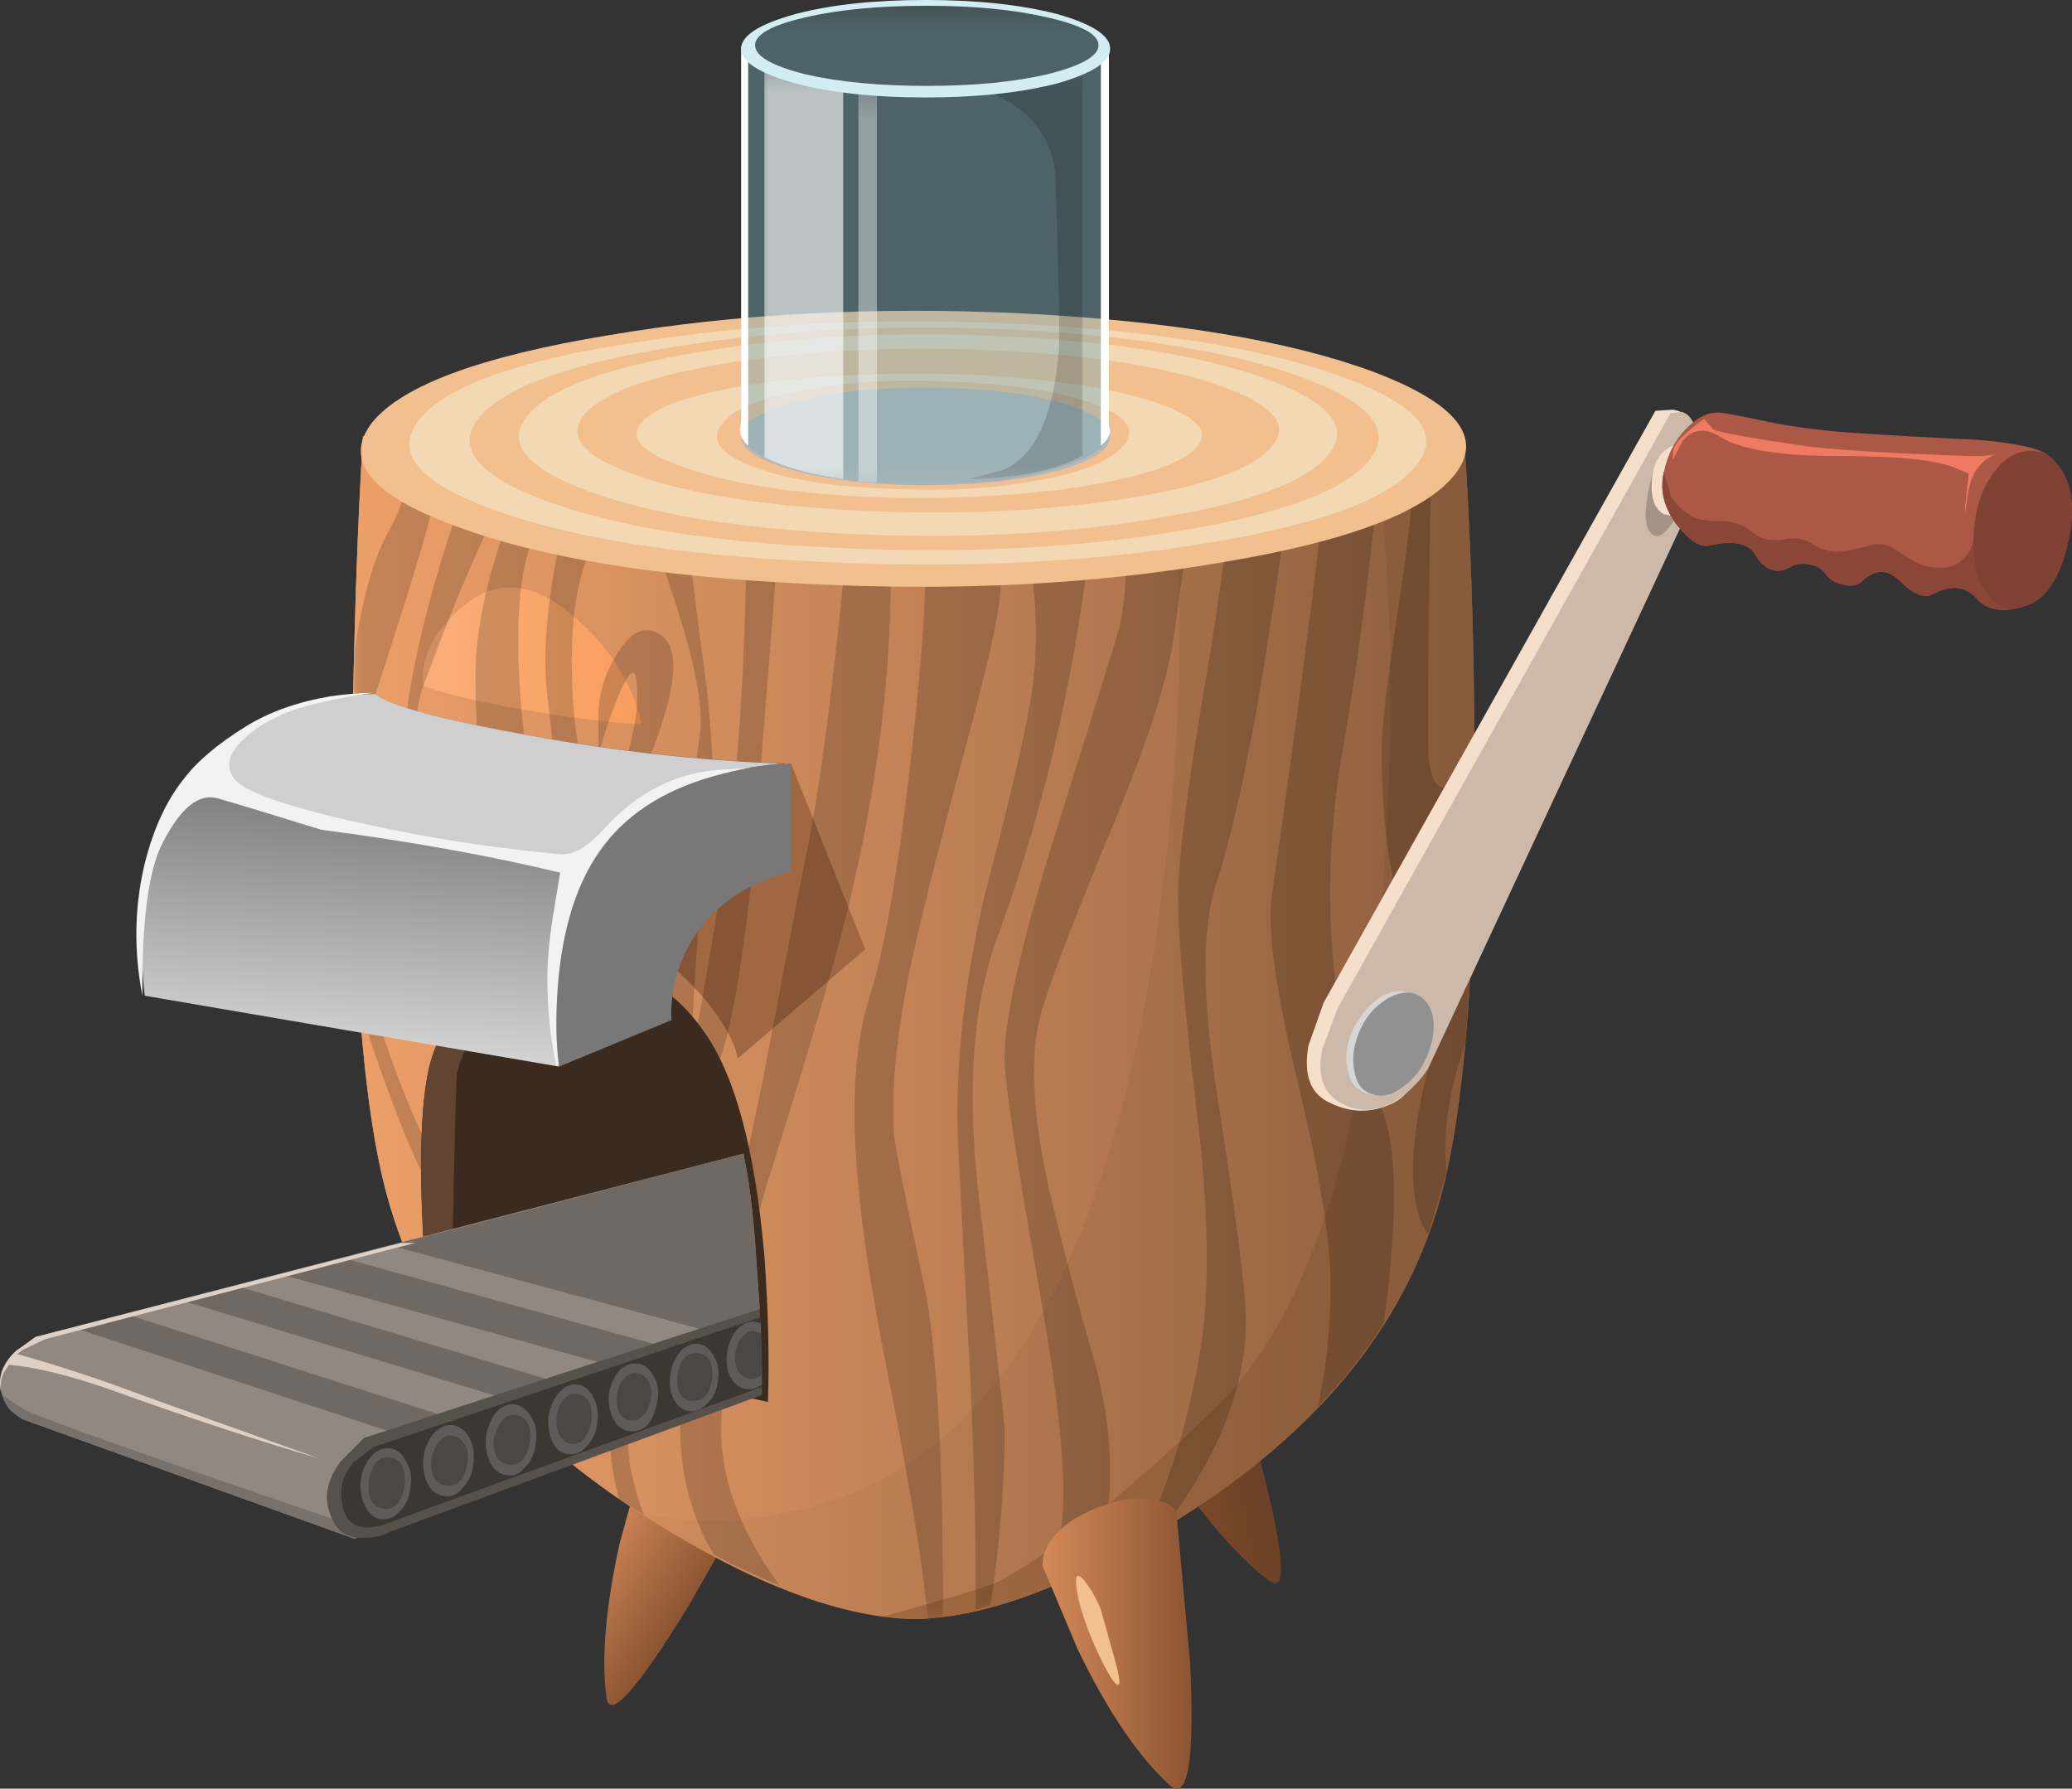 <?xml version="1.0" encoding="UTF-8" standalone="no"?>
<!-- Created with Inkscape (http://www.inkscape.org/) -->
<svg xmlns:inkscape="http://www.inkscape.org/namespaces/inkscape" xmlns:rdf="http://www.w3.org/1999/02/22-rdf-syntax-ns#" xmlns="http://www.w3.org/2000/svg" xmlns:xlink="http://www.w3.org/1999/xlink" xmlns:ns1="http://sozi.baierouge.fr" xmlns:cc="http://creativecommons.org/ns#" xmlns:sodipodi="http://sodipodi.sourceforge.net/DTD/sodipodi-0.dtd" xmlns:dc="http://purl.org/dc/elements/1.1/" id="svg2" xml:space="preserve" viewBox="0 0 89.291 77.062" version="1.1" inkscape:version="0.91 r13725">
  <rect x="0" y="0" width="89.291" height="77.062" fill="#333333" stroke="none"/>
  <defs id="defs6">
    <linearGradient id="linearGradient24" y2="71.91" gradientUnits="userSpaceOnUse" x2="40.263" gradientTransform="matrix(.783 .166 .166 -.783 -.088 61.65)" y1="71.91" x1="35.075">
      <stop id="stop26" style="stop-color:#824c2a" offset="0"/>
      <stop id="stop28" style="stop-color:#6b4127" offset="1"/>
    </linearGradient>
    <linearGradient id="linearGradient42" y2="40.032" gradientUnits="userSpaceOnUse" x2="63.324" gradientTransform="matrix(.664 -.446 -.446 -.664 -.088 61.65)" y1="40.032" x1="58.116">
      <stop id="stop44" style="stop-color:#d48958" offset="0"/>
      <stop id="stop46" style="stop-color:#8c5532" offset="1"/>
    </linearGradient>
    <linearGradient id="linearGradient60" y2="43.425" gradientUnits="userSpaceOnUse" x2="63.663" gradientTransform="matrix(.8 0 0 -.8 -.088 61.65)" y1="43.425" x1="15.294">
      <stop id="stop62" style="stop-color:#e89c66" offset="0"/>
      <stop id="stop64" style="stop-color:#8c5e3e" offset="1"/>
    </linearGradient>
    <linearGradient id="linearGradient78" y2="44.125" gradientUnits="userSpaceOnUse" x2="63.663" gradientTransform="matrix(.8 0 0 -.8 -.088 61.65)" y1="44.125" x1="38.15">
      <stop id="stop80" style="stop-color:#a1693f" offset="0"/>
      <stop id="stop82" style="stop-color:#875b3b" offset="1"/>
    </linearGradient>
    <linearGradient id="linearGradient96" y2="41.253" gradientUnits="userSpaceOnUse" x2="50.844" gradientTransform="matrix(.8 0 0 -.8 -.088 61.65)" y1="41.253" x1="15.294">
      <stop id="stop98" style="stop-color:#ed9f68" offset="0"/>
      <stop id="stop100" style="stop-color:#ad744d" offset="1"/>
    </linearGradient>
    <linearGradient id="linearGradient116" y2="28.254" gradientUnits="userSpaceOnUse" x2="27.737" gradientTransform="matrix(.8 0 0 -.8 -.088 61.65)" y1="28.254" x1="18.362">
      <stop id="stop118" style="stop-color:#faae78" offset="0"/>
      <stop id="stop120" style="stop-color:#f79e5e" offset="1"/>
    </linearGradient>
    <clipPath id="clipPath128">
      <path id="path130" d="m12 5.65h39v43h-39v-43z" inkscape:connector-curvature="0"/>
    </clipPath>
    <mask id="mask132">
      <g id="g134">
        <g id="g136" clip-path="url(#clipPath128)">
          <path id="path138" style="fill:#000000;fill-opacity:.172" d="m12 5.65h39v43h-39v-43z" inkscape:connector-curvature="0"/>
        </g>
      </g>
    </mask>
    <clipPath id="clipPath144">
      <path id="path146" d="m12 5.65h39v43h-39v-43z" inkscape:connector-curvature="0"/>
    </clipPath>
    <clipPath id="clipPath148">
      <path id="path150" d="m12 6h39v43h-39v-43z" inkscape:connector-curvature="0"/>
    </clipPath>
    <linearGradient id="linearGradient222" y2="-23.056" gradientUnits="userSpaceOnUse" x2="44.877" gradientTransform="matrix(-.063 -.797 -.797 .063 -.088 61.65)" y1="-23.056" x1="31.008">
      <stop id="stop224" style="stop-color:#6e6e6e" offset="0"/>
      <stop id="stop226" style="stop-color:#dbdbdb" offset="1"/>
    </linearGradient>
    <clipPath id="clipPath262">
      <path id="path264" d="m25 44.65h14v17h-14v-17z" inkscape:connector-curvature="0"/>
    </clipPath>
    <mask id="mask266">
      <g id="g268">
        <g id="g270" clip-path="url(#clipPath262)">
          <path id="path272" style="fill:#000000;fill-opacity:.41" d="m25 44.65h14v17h-14v-17z" inkscape:connector-curvature="0"/>
        </g>
      </g>
    </mask>
    <clipPath id="clipPath278">
      <path id="path280" d="m25 44.65h14v17h-14v-17z" inkscape:connector-curvature="0"/>
    </clipPath>
    <clipPath id="clipPath282">
      <path id="path284" d="m25 45h14v17h-14v-17z" inkscape:connector-curvature="0"/>
    </clipPath>
    <clipPath id="clipPath308">
      <path id="path310" d="m33 44.65h5v15h-5v-15z" inkscape:connector-curvature="0"/>
    </clipPath>
    <mask id="mask312">
      <g id="g314">
        <g id="g316" clip-path="url(#clipPath308)">
          <path id="path318" style="fill:#000000;fill-opacity:.16" d="m33 44.65h5v15h-5v-15z" inkscape:connector-curvature="0"/>
        </g>
      </g>
    </mask>
    <clipPath id="clipPath324">
      <path id="path326" d="m33 44.65h5v15h-5v-15z" inkscape:connector-curvature="0"/>
    </clipPath>
    <clipPath id="clipPath328">
      <path id="path330" d="m33 45h5v15h-5v-15z" inkscape:connector-curvature="0"/>
    </clipPath>
    <clipPath id="clipPath352">
      <path id="path354" d="m29 44.65h2v14h-2v-14z" inkscape:connector-curvature="0"/>
    </clipPath>
    <mask id="mask356">
      <g id="g358">
        <g id="g360" clip-path="url(#clipPath352)">
          <path id="path362" style="fill:#000000;fill-opacity:.398" d="m29 44.65h2v14h-2v-14z" inkscape:connector-curvature="0"/>
        </g>
      </g>
    </mask>
    <clipPath id="clipPath368">
      <path id="path370" d="m29 44.65h2v14h-2v-14z" inkscape:connector-curvature="0"/>
    </clipPath>
    <clipPath id="clipPath372">
      <path id="path374" d="m29 45h2v14h-2v-14z" inkscape:connector-curvature="0"/>
    </clipPath>
    <clipPath id="clipPath396">
      <path id="path398" d="m26 44.65h4v15h-4v-15z" inkscape:connector-curvature="0"/>
    </clipPath>
    <mask id="mask400">
      <g id="g402">
        <g id="g404" clip-path="url(#clipPath396)">
          <path id="path406" style="fill:#000000;fill-opacity:.609" d="m26 44.65h4v15h-4v-15z" inkscape:connector-curvature="0"/>
        </g>
      </g>
    </mask>
    <clipPath id="clipPath412">
      <path id="path414" d="m26 44.65h4v15h-4v-15z" inkscape:connector-curvature="0"/>
    </clipPath>
    <clipPath id="clipPath416">
      <path id="path418" d="m26 45h4v15h-4v-15z" inkscape:connector-curvature="0"/>
    </clipPath>
    <linearGradient id="linearGradient478" y2="70.807" gradientUnits="userSpaceOnUse" x2="51.45" gradientTransform="matrix(.8 0 0 -.8 -.088 61.65)" y1="70.807" x1="45.05">
      <stop id="stop480" style="stop-color:#d48958" offset="0"/>
      <stop id="stop482" style="stop-color:#8c5532" offset="1"/>
    </linearGradient>
  </defs>
  <g id="g10" transform="matrix(1.25 0 0 -1.25 0 77.062)">
    <g id="g12">
      <g id="g14">
        <g id="g16">
          <g id="g22">
            <path id="path30" style="fill-rule:evenodd;fill:url(#linearGradient24)" d="m38.711 13.771c-0.051 0.184-0.051 0.426 0 0.719 0.133 0.586 0.492 1.121 1.082 1.597 0.613 0.453 1.16 0.641 1.641 0.563 0.265-0.028 0.453-0.11 0.558-0.242l1.442-5.039c0.851-3.278 0.957-4.68 0.32-4.2-1.066 0.801-2.227 2.133-3.481 4l-1.562 2.602z" inkscape:connector-curvature="0"/>
          </g>
        </g>
      </g>
      <g id="g32">
        <g id="g34">
          <g id="g40">
            <path id="path48" style="fill-rule:evenodd;fill:url(#linearGradient42)" d="m22.152 11.33c0.106 0.187 0.282 0.359 0.52 0.519 0.508 0.32 1.133 0.426 1.879 0.32 0.773-0.105 1.293-0.359 1.562-0.757 0.16-0.215 0.227-0.415 0.199-0.602l-2.601-4.559c-1.758-2.855-2.691-3.894-2.801-3.121-0.183 1.309-0.039 3.067 0.442 5.282l0.8 2.918z" inkscape:connector-curvature="0"/>
          </g>
        </g>
      </g>
      <g id="g50">
        <g id="g52">
          <g id="g58">
            <path id="path66" style="fill-rule:evenodd;fill:url(#linearGradient60)" d="m50.473 46.611c0.215-3.121 0.332-6.563 0.359-10.321 0.078-7.492-0.309-12.785-1.16-15.878-1.149-4.243-4.012-7.856-8.602-10.84-3.707-2.403-6.851-3.645-9.437-3.723h-0.242c-2.586 0.082-5.731 1.32-9.438 3.723-4.586 2.984-7.453 6.597-8.601 10.84-0.852 3.089-1.254 8.382-1.2 15.878 0.055 3.758 0.172 7.2 0.36 10.321 5.574 0.801 9.906 1.25 13 1.359h12c3.093-0.105 7.414-0.558 12.961-1.359z" inkscape:connector-curvature="0"/>
          </g>
        </g>
      </g>
      <g id="g68">
        <g id="g70">
          <g id="g76">
            <path id="path84" style="fill-rule:evenodd;fill:url(#linearGradient78)" d="m47.754 32.048c0.293 4.746 0.223 9.16-0.203 13.242l1.082 1.559 1.84-0.238c0.215-3.121 0.332-6.563 0.359-10.321 0.078-7.492-0.309-12.785-1.16-15.878-1.149-4.243-4.012-7.856-8.602-10.84-3.707-2.403-6.851-3.645-9.437-3.723h-0.242l-0.957 0.082c2.32 0.641 3.613 1.027 3.878 1.16 1.708 0.852 4.172 2.797 7.399 5.84 3.469 3.254 5.48 9.625 6.043 19.117z" inkscape:connector-curvature="0"/>
          </g>
        </g>
      </g>
      <g id="g86">
        <g id="g88">
          <g id="g94">
            <path id="path102" style="fill-rule:evenodd;fill:url(#linearGradient96)" d="m40.551 43.65c0.293-5.094-0.012-10.32-0.918-15.68-1.84-10.773-5.813-16.879-11.922-18.32-1.945-0.481-3.813-0.535-5.598-0.16-4.668 2.988-7.586 6.625-8.761 10.922-0.852 3.089-1.254 8.382-1.2 15.878 0.055 3.758 0.172 7.2 0.36 10.321 5.574 0.801 9.906 1.25 13 1.359l2.64 0.078 12.399-4.398z" inkscape:connector-curvature="0"/>
          </g>
        </g>
      </g>
      <path id="path104" style="fill-rule:evenodd;fill:#a16740" d="m27.273 35.33 2.559-6.399-4.398-3.762c-0.055 0.375-0.282 0.852-0.68 1.442-0.801 1.172-2.027 2.238-3.684 3.199-1.226 0.719-1.238 1.227-0.039 1.52 0.614 0.16 1.336 0.242 2.16 0.242l4.082 3.758z" inkscape:connector-curvature="0"/>
      <g id="g106">
        <g id="g108">
          <g id="g114">
            <path id="path122" style="fill-rule:evenodd;fill:url(#linearGradient116)" d="m14.594 38.009c-0.11 0.906 0.304 1.785 1.238 2.641 1.066 0.933 2.188 1 3.359 0.199 1.094-0.773 1.907-1.691 2.442-2.758 0.265-0.562 0.426-1.027 0.48-1.402-1.226 0.055-2.84 0.266-4.84 0.641-0.961 0.187-1.695 0.359-2.203 0.519l-0.476 0.16z" inkscape:connector-curvature="0"/>
          </g>
        </g>
      </g>
      <g id="g124">
        <g id="g140" mask="url(#mask132)">
          <g id="g152">
            <g id="g154" clip-path="url(#clipPath144)">
              <g id="g156" transform="translate(0 -.35)">
                <g id="g160">
                  <g id="g162" clip-path="url(#clipPath148)">
                    <g id="g164">
                      <path id="path166" style="fill-rule:evenodd;fill:#000000" d="m45.07 40.078c0.59 4.375 0.762 6.817 0.524 7.32l-0.16 0.204c0.691-0.082 2-0.243 3.918-0.481-0.079-4.668-0.122-8.226-0.122-10.68 0-0.988 0.176-1.519 0.524-1.601 0.293-0.055 0.652 0.16 1.078 0.64v-1.441c-0.773-1.945-1.359-3.133-1.762-3.559-0.453-0.535-0.812-0.066-1.078 1.399-0.238 1.199-0.359 2.629-0.359 4.281 0 0.774 0.226 2.641 0.679 5.602 0.376 2.558 0.481 4 0.321 4.316-0.188 0.375-0.426 0.414-0.723 0.121l-0.359-0.558c-0.348-3.496-0.758-6.614-1.239-9.36-0.402-2.269-0.535-4.496-0.402-6.679 0.137-2.508 0.617-4.282 1.442-5.321 0.8-1.066 0.921-3.695 0.359-7.883-0.664-1.039-1.426-2-2.277-2.878 0.265 1.226 0.41 2.507 0.437 3.839 0.055 1.547-0.32 3.973-1.117 7.282-0.75 3.093-1.055 5.226-0.922 6.398 0.535 3.707 0.945 6.723 1.238 9.039z" inkscape:connector-curvature="0"/>
                      <path id="path168" style="fill-rule:evenodd;fill:#000000" d="m49.871 21.602-0.641-2.161c-0.691 1.039-0.691 2.946 0 5.719 0.215 0.906 0.723 2.348 1.524 4.32l-0.242-3.441-0.121-0.398c-0.481-1.496-0.653-2.84-0.52-4.039z" inkscape:connector-curvature="0"/>
                      <path id="path170" style="fill-rule:evenodd;fill:#000000" d="m25.754 45.48c-0.375 0.028-0.734-0.027-1.082-0.16-0.695-0.293-1.012-0.867-0.961-1.718 0.055-0.696 0.266-2.43 0.641-5.204 0.293-2.691 0.32-4.613 0.082-5.757-0.297-1.414-0.496-3.801-0.602-7.161 0.641 3.465 1.078 6.145 1.32 8.04 0.399 3.015 0.602 7 0.602 11.96zm19.359 2.161c-0.109-0.133-0.215-0.52-0.32-1.161-0.16-0.855-0.293-1.519-0.402-2-0.321-2.242-0.614-4.187-0.879-5.839-0.535-3.149-1.067-5.536-1.602-7.161-0.476-1.492-0.465-3.878 0.043-7.16 0.664-4.242 1-6.851 1-7.84 0-2.292-0.949-4.679-2.84-7.16-0.187-0.082-0.441-0.226-0.761-0.441 0.906 1.84 1.574 3.976 2 6.402 0.375 2.133 0.336 5.012-0.122 8.641-0.476 4-0.679 6.57-0.597 7.719 0.078 1.464 0.398 3.824 0.961 7.078 0.504 2.988 0.758 5 0.758 6.043 0 1.25-0.215 1.703-0.641 1.359l-0.641-0.922c0-0.586-0.199-2.293-0.597-5.121-0.215-1.543-0.973-3.863-2.282-6.957-1.386-3.336-2.187-5.48-2.398-6.441-0.293-1.465-0.148-3.442 0.437-5.918 0.321-1.414 0.856-3.43 1.602-6.043 0.586-2.426 0.586-4.625 0-6.598l-1.68-0.762 0.399 1.801c0.269 1.332 0.043 4.051-0.68 8.16-0.824 4.641-1.238 7.375-1.238 8.2 0 1.386 0.558 3.894 1.679 7.519 1.493 4.746 2.254 7.199 2.282 7.359 0.293 1.336 0.277 2.629-0.043 3.883l-0.559 1.481-0.601-3.922c-0.586-4.238-1.598-8.32-3.039-12.238-0.801-2.215-1.012-5.055-0.641-8.524 0.613-5.305 0.922-8.105 0.922-8.398 0-1.84-0.16-3.84-0.481-6l-0.519-0.16c0.027 1.707-0.028 4.242-0.16 7.601-0.215 3.918-0.36 6.746-0.442 8.481-0.105 2.558 0.188 5.359 0.879 8.398 0.828 3.148 1.363 5.398 1.602 6.762 0.293 1.703 0.265 3.476-0.078 5.316-0.188 0.934-0.403 1.695-0.641 2.281-0.188-0.879-0.281-2-0.281-3.359 0-0.773-0.305-2.305-0.918-4.602-1.016-3.785-1.684-6.386-2-7.796-0.641-2.747-0.895-5.016-0.762-6.801 0.055-0.453 0.398-2.176 1.039-5.16 0.426-2.028 0.641-5.813 0.641-11.36l-0.52-0.082c-0.16 1.735-0.586 4.375-1.281 7.922-0.613 3.039-0.984 5.371-1.117 7-0.27 2.719-0.137 4.906 0.398 6.559 0.535 1.734 1.012 4.547 1.442 8.441 0.398 3.598 0.546 5.984 0.437 7.16-0.105 1.387-0.453 2.559-1.039 3.52-0.078-1.547-0.121-3.055-0.121-4.52 0-4.054-0.586-8.281-1.758-12.679-0.48-1.817-1.32-4.629-2.519-8.442-0.989-3.359-1.508-6.094-1.563-8.199-0.078-1.789 0.586-3.656 2-5.602-0.664 0.266-1.414 0.614-2.238 1.039l-0.199 0.321c-1.364 2.586-1.309 5.656 0.16 9.203 0.426 1.066 1 3.371 1.718 6.918 0.747 3.945 1.239 6.508 1.481 7.68 0.48 2.32 0.961 6.015 1.437 11.082l-2.32 0.878-0.277-3.8c-0.106-1.282-0.321-4-0.641-8.16-0.375-3.758-0.801-6.2-1.281-7.321-0.293-0.664-0.625-1.758-1-3.277v-0.043h-0.039c-0.215-0.879-0.547-2.492-1-4.84-0.399-1.945-0.707-3.277-0.918-4-0.215-0.773-0.066-1.851 0.437-3.238l-0.839 0.519c-0.348 1.227-0.426 2.492-0.239 3.801 0.133 0.934 0.36 1.719 0.68 2.359 0.238 0.426 0.719 2.399 1.437 5.918-0.292 0.457-0.476 1.055-0.558 1.801-0.055 0.696 0.16 2.789 0.64 6.281 0.532 4.079 0.813 6.215 0.84 6.399 0.051 0.801-0.148 1.961-0.601 3.48-0.051 0.215-0.387 1.243-1 3.082-0.133 0.719-0.239 1.118-0.321 1.2-0.078 0.05-0.519-0.254-1.32-0.922-0.773-0.641-1.172-2.106-1.199-4.399 0-2 0.215-3.492 0.641-4.48 0.32-0.746 0.695-0.52 1.121 0.68 0.398 1.148 0.558 2.132 0.48 2.96-0.055 0.614-0.293 0.387-0.723-0.679-0.21-0.535-0.41-1.133-0.597-1.801v1.32c0 0.774 0.226 1.508 0.679 2.2 0.481 0.773 0.985 0.96 1.52 0.558 0.48-0.371 0.508-1.277 0.078-2.719-0.211-0.746-0.476-1.437-0.797-2.078l-0.359-0.84c-0.375-0.586-0.895-0.933-1.563-1.043-0.664-0.132-1.027 0.149-1.078 0.84 0 1.309-0.082 2.574-0.242 3.801-0.183 1.52 0 3.481 0.563 5.883 0.293 1.199 0.597 2.25 0.918 3.156-0.586-0.476-1.266-1.746-2.04-3.797-0.48-1.281-0.574-3.386-0.281-6.32 0.133-1.469 0.321-2.801 0.563-4l-1.442-0.16c-0.507 1.465-0.761 3.453-0.761 5.961 0 1.57 0.441 3.531 1.32 5.879 0.453 1.171 0.894 2.187 1.32 3.039-0.398-0.586-0.785-1.227-1.16-1.918-0.933-1.547-2.027-4.016-3.277-7.403-0.59-1.574-0.188-4.945 1.199-10.121 0.691-2.558 1.437-4.972 2.238-7.238-0.64 1.652-1.277 3.48-1.918 5.48-1.336 3.973-2.066 6.813-2.203 8.52-0.105 1.625 0.227 3.84 1 6.641 0.668 2.371 1.402 4.347 2.203 5.918 3.707 0.453 6.504 0.707 8.399 0.761h12c2.133-0.082 4.668-0.308 7.601-0.679z" inkscape:connector-curvature="0"/>
                      <path id="path172" style="fill-rule:evenodd;fill:#000000" d="m12.191 35.16 0.039 4.442c0.27 1.785 0.641 3.117 1.122 4 0.586 1.039 0.921 2.238 1 3.597l1.121 0.16-0.082-0.398c-0.106-1.121-0.532-2.867-1.278-5.242-0.402-1.278-0.949-2.985-1.64-5.117-0.161-0.641-0.254-1.122-0.282-1.442z" inkscape:connector-curvature="0"/>
                      <path id="path174" style="fill-rule:evenodd;fill:#000000" d="m12.23 31c0.055-0.398 0.231-1.398 0.524-3 0.504-2.348 1.824-5.508 3.957-9.48l-1.32 1.601c-0.371 0.453-0.852 1.387-1.438 2.801-0.562 1.383-1.082 2.851-1.562 4.398l-0.161 3.68z" inkscape:connector-curvature="0"/>
                    </g>
                  </g>
                </g>
              </g>
            </g>
          </g>
        </g>
      </g>
      <path id="path176" style="fill-rule:evenodd;fill:#f2bf8f" d="m50.152 45.29c-1.039-1.308-3.746-2.32-8.121-3.039-4.343-0.746-9.093-0.988-14.238-0.722-5.172 0.242-9.215 0.906-12.121 2-2.906 1.066-3.852 2.254-2.84 3.562 1.039 1.278 3.746 2.278 8.121 3 4.375 0.746 9.133 1 14.281 0.758 5.145-0.266 9.172-0.934 12.078-2 2.907-1.094 3.852-2.277 2.84-3.559z" inkscape:connector-curvature="0"/>
      <path id="path178" style="fill-rule:evenodd;fill:#f2d9b3" d="m48.793 45.572c-0.934-1.149-3.414-2.043-7.441-2.684-4-0.637-8.372-0.84-13.122-0.598-4.746 0.215-8.453 0.801-11.117 1.758-2.695 0.961-3.574 2.016-2.64 3.16 0.933 1.149 3.414 2.028 7.437 2.641 4 0.641 8.387 0.856 13.16 0.641 4.75-0.239 8.453-0.84 11.121-1.801 2.696-0.961 3.563-2 2.602-3.117z" inkscape:connector-curvature="0"/>
      <path id="path180" style="fill-rule:evenodd;fill:#f2bf8f" d="m47.191 45.771c-0.851-1.043-3.066-1.856-6.64-2.441-3.598-0.586-7.52-0.774-11.758-0.559-4.215 0.184-7.52 0.719-9.922 1.598-2.398 0.882-3.183 1.839-2.359 2.882 0.855 1.039 3.082 1.852 6.679 2.438 3.575 0.586 7.481 0.789 11.719 0.601 4.242-0.214 7.563-0.761 9.961-1.64 2.402-0.879 3.176-1.84 2.32-2.879z" inkscape:connector-curvature="0"/>
      <path id="path182" style="fill-rule:evenodd;fill:#f2d9b3" d="m45.793 45.97c-0.746-0.933-2.746-1.668-6-2.199-3.199-0.535-6.719-0.707-10.563-0.52-3.812 0.184-6.796 0.68-8.957 1.477-2.16 0.801-2.855 1.668-2.082 2.602 0.747 0.933 2.747 1.667 6 2.199 3.2 0.535 6.719 0.707 10.563 0.519 3.812-0.183 6.797-0.679 8.957-1.476 2.16-0.801 2.855-1.668 2.082-2.602z" inkscape:connector-curvature="0"/>
      <path id="path184" style="fill-rule:evenodd;fill:#f2bf8f" d="m43.832 46.251c-0.641-0.773-2.348-1.375-5.121-1.8-2.773-0.426-5.785-0.563-9.039-0.403-3.281 0.16-5.84 0.563-7.68 1.203-1.867 0.637-2.48 1.344-1.84 2.118 0.668 0.773 2.387 1.375 5.16 1.8 2.774 0.426 5.786 0.559 9.04 0.403 3.281-0.16 5.839-0.563 7.679-1.203 1.867-0.664 2.469-1.372 1.801-2.118z" inkscape:connector-curvature="0"/>
      <path id="path186" style="fill-rule:evenodd;fill:#f2d9b3" d="m41.23 46.208c-0.531-0.558-1.906-1.011-4.117-1.359-2.269-0.32-4.707-0.426-7.32-0.32-2.613 0.133-4.668 0.468-6.16 1-1.52 0.508-2.016 1.043-1.481 1.601 0.536 0.559 1.907 1 4.121 1.321 2.239 0.293 4.665 0.386 7.278 0.277 2.64-0.133 4.707-0.438 6.203-0.918 1.519-0.508 2.012-1.039 1.476-1.602z" inkscape:connector-curvature="0"/>
      <path id="path188" style="fill-rule:evenodd;fill:#f2bf8f" d="m38.793 46.369c-0.402-0.559-1.402-0.985-3-1.278-1.574-0.297-3.336-0.386-5.281-0.281-1.946 0.078-3.465 0.332-4.559 0.762-1.121 0.425-1.48 0.906-1.082 1.437 0.375 0.535 1.336 0.934 2.883 1.199 1.492 0.297 3.211 0.387 5.156 0.282 1.977-0.078 3.535-0.321 4.684-0.719 1.172-0.402 1.57-0.867 1.199-1.402z" inkscape:connector-curvature="0"/>
      <path id="path190" style="fill-rule:evenodd;fill:#f5dfcb" d="m57.672 47.529c0.398-0.051 0.652-0.321 0.762-0.801 0.132-0.773 0.023-1.344-0.321-1.719l-9.64-21.039c-0.161-0.187-0.387-0.332-0.68-0.441-0.617-0.239-1.242-0.215-1.883 0.082-0.719 0.293-0.984 0.961-0.801 2l0.524 1.48 11.437 20.399 0.602 0.039z" inkscape:connector-curvature="0"/>
      <path id="path192" style="fill-rule:evenodd;fill:#ccb9a9" d="m57.992 47.451c0.266-0.082 0.442-0.36 0.52-0.84 0.16-0.801 0.199-1.348 0.121-1.641l-9.403-20.16c-0.21-0.32-0.48-0.613-0.796-0.883-0.696-0.531-1.364-0.664-2-0.398-0.774 0.32-1.055 0.972-0.844 1.961l0.519 1.398 11.485 20.524 0.398 0.039z" inkscape:connector-curvature="0"/>
      <path id="path194" style="fill-rule:evenodd;fill:#a39487" d="m57.633 46.29 0.558 0.079c0.348-0.079 0.414-0.438 0.2-1.079-0.239-0.773-0.504-1.359-0.801-1.761-0.293-0.399-0.531-0.465-0.719-0.199-0.183 0.242-0.183 0.773 0 1.601 0.188 0.797 0.441 1.254 0.762 1.359z" inkscape:connector-curvature="0"/>
      <path id="path196" style="fill-rule:evenodd;fill:#d6d6d6" d="m48.992 25.369c-0.32-0.664-0.629-1.106-0.922-1.321-0.265-0.16-0.586-0.183-0.957-0.078-0.347 0.106-0.562 0.36-0.64 0.758-0.11 0.402-0.067 0.844 0.117 1.32 0.215 0.481 0.496 0.856 0.844 1.121 0.371 0.293 0.73 0.387 1.078 0.282 0.879-0.266 1.039-0.961 0.48-2.082z" inkscape:connector-curvature="0"/>
      <path id="path198" style="fill-rule:evenodd;fill:#919191" d="m49.23 25.33c-0.183-0.481-0.464-0.852-0.839-1.122-0.371-0.293-0.719-0.386-1.039-0.281-0.348 0.082-0.559 0.32-0.641 0.723-0.106 0.426-0.066 0.879 0.121 1.359 0.188 0.481 0.465 0.852 0.84 1.117 0.375 0.27 0.734 0.364 1.082 0.282 0.316-0.106 0.531-0.36 0.637-0.758 0.082-0.399 0.027-0.84-0.161-1.32z" inkscape:connector-curvature="0"/>
      <path id="path200" style="fill-rule:evenodd;fill:#f5dfcb" d="m61.031 45.728-1.277-2.316-2.402 0.519c-0.321 0.184-0.454 0.586-0.399 1.199 0.024 0.375 0.145 0.68 0.359 0.918 0.106 0.11 0.215 0.188 0.321 0.242l3.398-0.562z" inkscape:connector-curvature="0"/>
      <path id="path202" style="fill-rule:evenodd;fill:#ab5846" d="m68.191 46.49c1.282-0.106 2.082-0.282 2.403-0.52 0.773-0.613 1.011-1.601 0.718-2.961-0.292-1.281-0.785-2.027-1.48-2.238-0.719-0.242-1.266-0.176-1.641 0.199-0.398 0.481-0.918 0.547-1.558 0.199-0.293-0.16-0.68 0-1.16 0.481-0.426 0.398-0.852 0.387-1.282-0.039-0.132-0.133-0.332-0.176-0.601-0.121-0.293 0.054-0.504 0.172-0.637 0.359-0.133 0.215-0.363 0.336-0.683 0.359-0.239 0.028-0.426-0.011-0.559-0.117-0.481-0.242-0.879-0.094-1.199 0.438-0.242 0.402-0.762 0.508-1.559 0.32-0.32-0.078-0.695 0.148-1.121 0.68-0.453 0.586-0.613 1.187-0.48 1.801 0.132 0.667 0.414 1.199 0.839 1.601 0.399 0.399 0.813 0.559 1.243 0.481 0.343-0.055 0.957-0.176 1.839-0.364 0.907-0.16 1.797-0.265 2.68-0.32 1.094-0.078 2.508-0.156 4.238-0.238z" inkscape:connector-curvature="0"/>
      <path id="path204" style="fill-rule:evenodd;fill:#8a4738" d="m68.07 43.13c0.11 0.481 0.551 0.465 1.321-0.039 0.695-0.453 1.16-0.922 1.402-1.402-0.32-0.504-0.641-0.813-0.961-0.918-0.719-0.242-1.266-0.176-1.641 0.199-0.398 0.481-0.918 0.547-1.558 0.199-0.293-0.16-0.68 0-1.16 0.481-0.426 0.398-0.852 0.387-1.282-0.039-0.132-0.133-0.332-0.176-0.601-0.121-0.293 0.054-0.504 0.172-0.637 0.359-0.133 0.215-0.363 0.336-0.683 0.359-0.239 0.028-0.426-0.011-0.559-0.117-0.481-0.242-0.879-0.094-1.199 0.438-0.242 0.402-0.762 0.508-1.559 0.32-0.32-0.078-0.695 0.148-1.121 0.68-0.453 0.586-0.613 1.187-0.48 1.801v0.082c0.16-0.508 0.238-0.79 0.238-0.84 0.137-0.242 0.363-0.469 0.683-0.684 0.184-0.133 0.532-0.199 1.039-0.199 0.454 0 0.825-0.133 1.122-0.399 0.238-0.214 0.57-0.293 1-0.242 0.425 0.082 0.757 0.043 1-0.117 0.343-0.242 0.718-0.336 1.117-0.281 0.242 0.027 0.586 0.105 1.039 0.238 0.269 0.055 0.547-0.023 0.844-0.238 0.398-0.266 0.679-0.426 0.839-0.481 0.985-0.265 1.586 0.055 1.797 0.961z" inkscape:connector-curvature="0"/>
      <path id="path206" style="fill-rule:evenodd;fill:#804135" d="m70.594 45.97c0.773-0.613 1.011-1.601 0.718-2.961-0.292-1.281-0.785-2.027-1.48-2.238l-0.602-0.121c-0.796 0.32-1.199 1.066-1.199 2.238 0 1.016 0.227 1.828 0.68 2.442 0.48 0.667 1.055 0.906 1.723 0.718l0.16-0.078z" inkscape:connector-curvature="0"/>
      <path id="path208" style="fill-rule:evenodd;fill:#3b2a1e" d="m24.273 26.091c1.067-1.496 1.758-4.066 2.079-7.719 0.132-1.843 0.175-3.523 0.121-5.042l-11.641 2.558c-0.133 1.227-0.227 2.551-0.281 3.961-0.106 2.801 0.043 4.68 0.441 5.641 0.719 1.734 2.133 2.707 4.238 2.922 2.137 0.21 3.817-0.563 5.043-2.321z" inkscape:connector-curvature="0"/>
      <path id="path210" style="fill-rule:evenodd;fill:#614531" d="m14.992 25.49c0.348 0.851 0.934 1.547 1.762 2.082 0.797 0.504 1.68 0.785 2.637 0.84-2.051-0.934-3.266-2.188-3.637-3.762-0.027-0.133-0.082-2.227-0.16-6.278l-0.043-2.644-0.719 0.16c-0.133 1.227-0.227 2.551-0.281 3.961-0.106 2.801 0.043 4.68 0.441 5.641z" inkscape:connector-curvature="0"/>
      <g id="g212">
        <g id="g214">
          <g id="g220">
            <path id="path228" style="fill-rule:evenodd;fill:url(#linearGradient222)" d="m10.551 37.369c0.906 0.242 1.707 0.359 2.402 0.359 0.453-0.398 2.238-0.879 5.359-1.438 3.122-0.562 6.106-0.878 8.961-0.96l-6.562-6.68c-0.559-0.535-0.957-1.32-1.199-2.36-0.133-0.535-0.215-1-0.239-1.402l-14.281 2.442c-0.105 0.8-0.121 1.718-0.039 2.761 0.16 2.078 0.692 3.703 1.598 4.879 0.906 1.145 2.242 1.945 4 2.399z" inkscape:connector-curvature="0"/>
          </g>
        </g>
      </g>
      <path id="path230" style="fill-rule:evenodd;fill:#cfcfcf" d="m7.832 34.29-1.039 0.918c0.906 1.043 2.211 1.774 3.918 2.204 0.828 0.21 1.574 0.316 2.242 0.316 0.453-0.398 2.238-0.879 5.359-1.438 2.907-0.535 5.774-0.851 8.598-0.96-1.812-0.188-3.222-0.536-4.238-1.04-0.641-0.347-1.281-0.851-1.918-1.519-0.32-0.348-0.574-0.652-0.762-0.922l-1.48 0.242c-3.785 0.719-6.481 1.16-8.078 1.321-0.989 0.078-1.856 0.371-2.602 0.878z" inkscape:connector-curvature="0"/>
      <path id="path232" style="fill-rule:evenodd;fill:#f2f2f2" d="m12.832 37.771c-1.227-0.188-2.172-0.402-2.84-0.641-0.695-0.265-1.238-0.601-1.64-1-0.508-0.508-0.586-0.961-0.239-1.359 0.321-0.402 1.625-0.867 3.918-1.402 1.895-0.426 3.602-0.731 5.121-0.918 1.465-0.188 2.239-0.266 2.321-0.243 0.398 0.028 0.839 0.309 1.32 0.84 1.199 1.336 2.613 2.028 4.238 2.082 0.907 0.051 1.629 0.121 2.16 0.2-0.347-0.161-0.785-0.426-1.32-0.801-1.012-0.801-1.906-1.785-2.68-2.957-1.226-1.895-2.558-4.121-4-6.684-0.214 0.91-0.32 1.922-0.32 3.043 0 0.691 0.082 1.508 0.242 2.441l0.199 1.2c-2.425 0.586-5.175 1.078-8.242 1.48-1.89 0.586-3.078 0.945-3.558 1.078-0.641 0.188-1.266-0.304-1.879-1.48-0.508-0.934-0.746-2.707-0.723-5.32-0.293 1.496-0.277 2.96 0.043 4.402 0.293 1.25 0.746 2.265 1.359 3.039 0.454 0.613 1.172 1.226 2.161 1.84 0.824 0.508 1.8 0.851 2.918 1.039 0.562 0.078 1.043 0.121 1.441 0.121z" inkscape:connector-curvature="0"/>
      <path id="path234" style="fill-rule:evenodd;fill:#787878" d="m24.871 34.97c0.906 0.238 1.707 0.36 2.402 0.36v-3.719c-1.23-0.321-2.203-0.883-2.921-1.684-0.586-0.691-0.961-1.465-1.122-2.316-0.078-0.453-0.105-0.828-0.078-1.121l-3.879-1.602c-0.109 0.801-0.121 1.723-0.043 2.762 0.161 2.078 0.696 3.707 1.602 4.879 0.906 1.176 2.254 1.988 4.039 2.441z" inkscape:connector-curvature="0"/>
      <path id="path236" style="fill-rule:evenodd;fill:#918881" d="m25.633 21.888 0.16-0.879c0.105-0.719 0.184-1.437 0.238-2.16l0.16-2.32-13.961-7.918-11.437 4.117c-0.32 0.187-0.52 0.375-0.602 0.562-0.32 0.614-0.238 1.172 0.243 1.68l0.796 0.602 24.403 6.316z" inkscape:connector-curvature="0"/>
      <path id="path238" style="fill-rule:evenodd;fill:#706963" d="m19.992 13.771-1.68-0.602-12.121 3.68 1.961 0.481 11.84-3.559z" inkscape:connector-curvature="0"/>
      <path id="path240" style="fill-rule:evenodd;fill:#706963" d="m16.031 12.611-1.801-0.563-11.679 3.84 1.761 0.481 11.719-3.758z" inkscape:connector-curvature="0"/>
      <path id="path242" style="fill-rule:evenodd;fill:#706963" d="m21.672 14.412-12 3.316 2.16 0.562 11.719-3.242-0.68-0.398-1.199-0.238z" inkscape:connector-curvature="0"/>
      <path id="path244" style="fill-rule:evenodd;fill:#706963" d="m16.352 19.451 9.121-3.321-0.762-0.441-11.277 3.039 2.918 0.723z" inkscape:connector-curvature="0"/>
      <path id="path246" style="fill-rule:evenodd;fill:#ded0c5" d="m13.832 18.81h0.48l-12.761-3.32-0.758-0.36c-0.188-0.133-0.242-0.187-0.16-0.16 1.414-0.398 2.867-0.879 4.359-1.441l6.039-2.157c-2.187 0.637-4.613 1.438-7.277 2.399-1.387 0.48-2.535 0.758-3.442 0.84l-0.16-0.239c-0.105-0.187-0.148-0.414-0.121-0.683-0.105 0.508 0.067 0.973 0.52 1.402l0.679 0.481 12.602 3.238z" inkscape:connector-curvature="0"/>
      <path id="path248" style="fill-rule:evenodd;fill:#78706b" d="m0.07 13.572 0.723-0.481c0.453-0.269 4.414-1.668 11.879-4.203l-0.442-0.277-11.437 4.117c-0.32 0.187-0.52 0.375-0.602 0.562l-0.121 0.282z" inkscape:connector-curvature="0"/>
      <path id="path250" style="fill-rule:evenodd;fill:#706963" d="m25.633 21.888 0.16-0.879c0.105-0.719 0.184-1.437 0.238-2.16l0.16-2.32-0.718-0.399-0.719-0.082-9.961 3 10.84 2.84z" inkscape:connector-curvature="0"/>
      <path id="path252" style="fill-rule:evenodd;fill:#57514c" d="m26.191 16.529 0.082-2.957-12.839-4.723c-0.243-0.133-0.508-0.199-0.801-0.199-0.586-0.055-0.988 0.172-1.199 0.68-0.297 0.64-0.188 1.292 0.32 1.96l0.797 0.801 13.64 4.438z" inkscape:connector-curvature="0"/>
      <path id="path254" style="fill-rule:evenodd;fill:#3b3733" d="m26.23 16.251 0.043-2.402-12.64-4.598c-1.016-0.429-1.613-0.293-1.801 0.399-0.16 0.613-0.039 1.148 0.359 1.601l0.68 0.52 13.359 4.48z" inkscape:connector-curvature="0"/>
      <path id="path256" style="fill-rule:evenodd;fill:#b8b8b8" d="m38.273 46.611c0-0.453-0.613-0.856-1.839-1.199-1.254-0.321-2.762-0.481-4.524-0.481-1.758 0-3.25 0.16-4.476 0.481-1.254 0.343-1.883 0.746-1.883 1.199s0.629 0.851 1.883 1.199c1.226 0.32 2.718 0.48 4.476 0.48 1.762 0 3.27-0.16 4.524-0.48 1.226-0.348 1.839-0.746 1.839-1.199z" inkscape:connector-curvature="0"/>
      <g id="g258">
        <g id="g274" mask="url(#mask266)">
          <g id="g286">
            <g id="g288" clip-path="url(#clipPath278)">
              <g id="g290" transform="translate(0 -.35)">
                <g id="g294">
                  <g id="g296" clip-path="url(#clipPath282)">
                    <g id="g298">
                      <path id="path300" style="fill-rule:evenodd;fill:#75aab5" d="m34.793 61.762 2.398-0.641 1.039-0.723v-13.078l0.043-0.121c0-0.531-0.628-0.984-1.882-1.359s-2.758-0.559-4.52-0.559c-1.758 0-3.254 0.184-4.48 0.559-1.254 0.375-1.879 0.828-1.879 1.359l0.039 0.281v12.918l0.922 0.684 1.8 0.52 1.36 0.199 3 0.16 2.16-0.199z" inkscape:connector-curvature="0"/>
                    </g>
                  </g>
                </g>
              </g>
            </g>
          </g>
        </g>
      </g>
      <path id="path302" style="fill-rule:evenodd;fill:#ffffff" d="m38.23 60.048v-13.078l0.043-0.121c0-0.211-0.109-0.398-0.32-0.559v13.758h0.277z" inkscape:connector-curvature="0"/>
      <g id="g304">
        <g id="g320" mask="url(#mask312)">
          <g id="g332">
            <g id="g334" clip-path="url(#clipPath324)">
              <g id="g336" transform="translate(0 -.35)">
                <g id="g340">
                  <g id="g342" clip-path="url(#clipPath328)">
                    <g id="g344">
                      <path id="path346" style="fill-rule:evenodd;fill:#000000" d="m36.391 55.762c-0.024 1.011-0.426 1.824-1.2 2.437-0.398 0.321-0.8 0.535-1.199 0.641l3.32 0.922v-13.481c-0.988-0.508-2.292-0.773-3.921-0.801l0.722 0.2c1.387 0.215 2.184 1.652 2.399 4.32 0.027 0.398-0.012 2.32-0.121 5.762z" inkscape:connector-curvature="0"/>
                    </g>
                  </g>
                </g>
              </g>
            </g>
          </g>
        </g>
      </g>
      <g id="g348">
        <g id="g364" mask="url(#mask356)">
          <g id="g376">
            <g id="g378" clip-path="url(#clipPath368)">
              <g id="g380" transform="translate(0 -.35)">
                <g id="g384">
                  <g id="g386" clip-path="url(#clipPath372)">
                    <g id="g388">
                      <path id="path390" style="fill-rule:evenodd;fill:#ffffff" d="m30.23 45.359-0.636 0.039v13.52l0.636-0.039v-13.52z" inkscape:connector-curvature="0"/>
                    </g>
                  </g>
                </g>
              </g>
            </g>
          </g>
        </g>
      </g>
      <g id="g392">
        <g id="g408" mask="url(#mask400)">
          <g id="g420">
            <g id="g422" clip-path="url(#clipPath412)">
              <g id="g424" transform="translate(0 -.35)">
                <g id="g428">
                  <g id="g430" clip-path="url(#clipPath416)">
                    <g id="g432">
                      <path id="path434" style="fill-rule:evenodd;fill:#ffffff" d="m26.352 46.238v13.524l2.718-0.723v-13.559c-1.117 0.161-2.023 0.415-2.718 0.758z" inkscape:connector-curvature="0"/>
                    </g>
                  </g>
                </g>
              </g>
            </g>
          </g>
        </g>
      </g>
      <path id="path436" style="fill-rule:evenodd;fill:#ffffff" d="m25.793 60.048v-13.758c-0.188 0.161-0.281 0.348-0.281 0.559l0.039 0.281v12.918h0.242z" inkscape:connector-curvature="0"/>
      <path id="path438" style="fill-rule:evenodd;fill:#d3eef2" d="m36.113 59.091c1.172 0.293 1.758 0.625 1.758 1 0 0.371-0.586 0.692-1.758 0.957-1.148 0.27-2.535 0.403-4.16 0.403-1.652 0-3.055-0.133-4.199-0.403-1.149-0.265-1.723-0.586-1.723-0.957 0-0.375 0.574-0.707 1.723-1 1.172-0.269 2.57-0.402 4.199-0.402 1.625 0 3.012 0.133 4.16 0.402zm0.321 2.078c1.226-0.347 1.839-0.746 1.839-1.199s-0.613-0.851-1.839-1.199c-1.254-0.32-2.762-0.481-4.524-0.481-1.758 0-3.25 0.161-4.476 0.481-1.254 0.348-1.883 0.746-1.883 1.199s0.629 0.852 1.883 1.199c1.226 0.321 2.718 0.481 4.476 0.481 1.762 0 3.27-0.16 4.524-0.481z" inkscape:connector-curvature="0"/>
      <path id="path440" style="fill-rule:evenodd;fill:#5e5c5a" d="m14.152 10.412c-0.027-0.348-0.148-0.629-0.359-0.84-0.188-0.215-0.402-0.309-0.641-0.282-0.242 0.024-0.425 0.172-0.558 0.438-0.137 0.269-0.188 0.562-0.16 0.883 0.05 0.347 0.171 0.625 0.359 0.84 0.184 0.211 0.398 0.304 0.641 0.277 0.238-0.023 0.425-0.172 0.558-0.438 0.16-0.242 0.215-0.535 0.16-0.878z" inkscape:connector-curvature="0"/>
      <path id="path442" style="fill-rule:evenodd;fill:#4a4846" d="m13.953 10.451c-0.109-0.586-0.348-0.856-0.723-0.801-0.398 0.055-0.57 0.375-0.519 0.961 0.109 0.586 0.348 0.851 0.723 0.801 0.398-0.055 0.57-0.375 0.519-0.961z" inkscape:connector-curvature="0"/>
      <path id="path444" style="fill-rule:evenodd;fill:#5e5c5a" d="m16.312 11.169c-0.027-0.32-0.148-0.586-0.359-0.8-0.187-0.239-0.402-0.332-0.641-0.282-0.242 0.028-0.425 0.16-0.558 0.403-0.137 0.265-0.188 0.574-0.16 0.918 0.051 0.347 0.172 0.629 0.359 0.839 0.211 0.215 0.438 0.309 0.68 0.282 0.238-0.051 0.426-0.199 0.558-0.442 0.133-0.265 0.176-0.57 0.121-0.918z" inkscape:connector-curvature="0"/>
      <path id="path446" style="fill-rule:evenodd;fill:#4a4846" d="m16.113 11.208c-0.109-0.558-0.347-0.812-0.722-0.757-0.399 0.05-0.571 0.359-0.52 0.918 0.055 0.242 0.149 0.441 0.281 0.601 0.133 0.16 0.282 0.227 0.442 0.199 0.183-0.027 0.332-0.132 0.437-0.32 0.106-0.187 0.133-0.398 0.082-0.641z" inkscape:connector-curvature="0"/>
      <path id="path448" style="fill-rule:evenodd;fill:#5e5c5a" d="m18.473 11.931c-0.028-0.348-0.149-0.629-0.36-0.84-0.187-0.242-0.402-0.336-0.64-0.281-0.243 0.027-0.43 0.16-0.563 0.398-0.133 0.27-0.183 0.575-0.156 0.922 0.051 0.348 0.172 0.625 0.359 0.84 0.184 0.215 0.399 0.305 0.641 0.281 0.238-0.054 0.426-0.203 0.558-0.441 0.161-0.238 0.215-0.535 0.161-0.879z" inkscape:connector-curvature="0"/>
      <path id="path450" style="fill-rule:evenodd;fill:#4a4846" d="m18.273 11.97c-0.109-0.586-0.347-0.855-0.722-0.801-0.399 0.055-0.571 0.36-0.52 0.918 0.055 0.243 0.149 0.442 0.281 0.602 0.133 0.16 0.282 0.226 0.442 0.199 0.398-0.051 0.57-0.359 0.519-0.918z" inkscape:connector-curvature="0"/>
      <path id="path452" style="fill-rule:evenodd;fill:#5e5c5a" d="m20.594 12.65c-0.028-0.348-0.149-0.625-0.364-0.84-0.183-0.215-0.398-0.309-0.636-0.281-0.242 0.027-0.43 0.176-0.563 0.441-0.105 0.238-0.144 0.531-0.121 0.879 0.055 0.32 0.176 0.586 0.363 0.801 0.184 0.215 0.399 0.308 0.637 0.281 0.215-0.027 0.387-0.16 0.524-0.402 0.16-0.266 0.211-0.559 0.16-0.879z" inkscape:connector-curvature="0"/>
      <path id="path454" style="fill-rule:evenodd;fill:#4a4846" d="m20.391 12.689c-0.106-0.586-0.348-0.852-0.719-0.801-0.16 0.027-0.293 0.137-0.399 0.32-0.082 0.188-0.109 0.387-0.082 0.602 0.028 0.238 0.106 0.441 0.243 0.602 0.132 0.16 0.277 0.226 0.437 0.199 0.402-0.055 0.574-0.36 0.52-0.922z" inkscape:connector-curvature="0"/>
      <path id="path456" style="fill-rule:evenodd;fill:#5e5c5a" d="m22.672 13.412c-0.133-0.801-0.465-1.161-1-1.082-0.215 0.027-0.387 0.16-0.52 0.398-0.132 0.242-0.187 0.535-0.16 0.883 0.051 0.316 0.172 0.586 0.36 0.801 0.187 0.183 0.402 0.265 0.64 0.238 0.215-0.028 0.387-0.16 0.52-0.399 0.16-0.242 0.215-0.523 0.16-0.839z" inkscape:connector-curvature="0"/>
      <path id="path458" style="fill-rule:evenodd;fill:#4a4846" d="m22.434 13.451c-0.028-0.243-0.11-0.426-0.243-0.563-0.132-0.16-0.281-0.226-0.437-0.199-0.375 0.055-0.535 0.348-0.481 0.883 0.024 0.238 0.106 0.425 0.239 0.558 0.133 0.16 0.281 0.227 0.441 0.2 0.16-0.028 0.293-0.118 0.399-0.282 0.105-0.183 0.132-0.386 0.082-0.597z" inkscape:connector-curvature="0"/>
      <path id="path460" style="fill-rule:evenodd;fill:#5e5c5a" d="m24.754 14.091c-0.027-0.347-0.149-0.613-0.363-0.801-0.184-0.214-0.387-0.308-0.598-0.281-0.242 0.028-0.426 0.16-0.563 0.403-0.132 0.265-0.171 0.558-0.117 0.878 0.051 0.321 0.172 0.586 0.36 0.801 0.187 0.184 0.386 0.266 0.597 0.239 0.215-0.028 0.387-0.161 0.524-0.399 0.16-0.242 0.211-0.519 0.16-0.84z" inkscape:connector-curvature="0"/>
      <path id="path462" style="fill-rule:evenodd;fill:#4a4846" d="m24.551 14.13c-0.078-0.558-0.321-0.812-0.719-0.758-0.375 0.051-0.535 0.344-0.48 0.879 0.105 0.559 0.347 0.813 0.718 0.758 0.375-0.051 0.535-0.347 0.481-0.879z" inkscape:connector-curvature="0"/>
      <path id="path464" style="fill-rule:evenodd;fill:#5e5c5a" d="m26.23 16.048 0.043-2.117c-0.187-0.133-0.363-0.187-0.519-0.16-0.242 0.027-0.43 0.16-0.563 0.398-0.132 0.27-0.171 0.559-0.121 0.883 0.055 0.32 0.176 0.586 0.364 0.797 0.183 0.188 0.386 0.27 0.597 0.242l0.199-0.043z" inkscape:connector-curvature="0"/>
      <path id="path466" style="fill-rule:evenodd;fill:#4a4846" d="m26.23 15.689 0.043-1.399c-0.136-0.132-0.281-0.187-0.441-0.16-0.16 0.028-0.293 0.121-0.398 0.282-0.082 0.183-0.11 0.386-0.082 0.597 0.027 0.242 0.105 0.43 0.242 0.563 0.133 0.156 0.277 0.226 0.437 0.199l0.199-0.082z" inkscape:connector-curvature="0"/>
      <g id="g468">
        <g id="g470">
          <g id="g476">
            <path id="path484" style="fill-rule:evenodd;fill:url(#linearGradient478)" d="m35.953 7.65c-0.027 0.215 0.024 0.453 0.16 0.719 0.293 0.535 0.864 0.972 1.719 1.32 0.852 0.32 1.559 0.398 2.121 0.238 0.293-0.078 0.492-0.199 0.598-0.355l0.48-5.242c0.16-3.387-0.078-4.786-0.719-4.2-1.093 1.012-2.148 2.575-3.16 4.68l-1.199 2.84z" inkscape:connector-curvature="0"/>
          </g>
        </g>
      </g>
      <path id="path486" style="fill-rule:evenodd;fill:#f2bf8f" d="m37.352 7.208c0.242-0.293 0.441-0.636 0.601-1.039l0.481-1.718c0.211-0.746 0.211-1.016 0-0.801-0.188 0.215-0.454 0.719-0.801 1.519-0.293 0.719-0.469 1.309-0.52 1.758-0.054 0.43 0.024 0.524 0.239 0.281z" inkscape:connector-curvature="0"/>
      <path id="path488" style="fill-rule:evenodd;fill:#ed7a61" d="m67.871 45.931c0.324-0.019 0.637 0 0.941 0.059-0.253-0.09-0.46-0.243-0.621-0.461-0.16-0.184-0.281-0.504-0.359-0.957-0.027-0.242-0.055-0.453-0.078-0.641v0.32l0.117 1.079-0.48 0.199c-0.641 0.265-1.957 0.402-3.957 0.402-2.082 0-3.469 0.227-4.161 0.68-0.48 0.293-0.894 0.25-1.242-0.121l-0.359-0.68v0.16c0 0.16 0.055 0.305 0.16 0.442 0.188 0.238 0.492 0.503 0.918 0.796l0.32-0.359c0.215-0.105 1.242-0.293 3.082-0.559 0.852-0.132 2.758-0.253 5.719-0.359z" inkscape:connector-curvature="0"/>
    </g>
  </g>
</svg>

